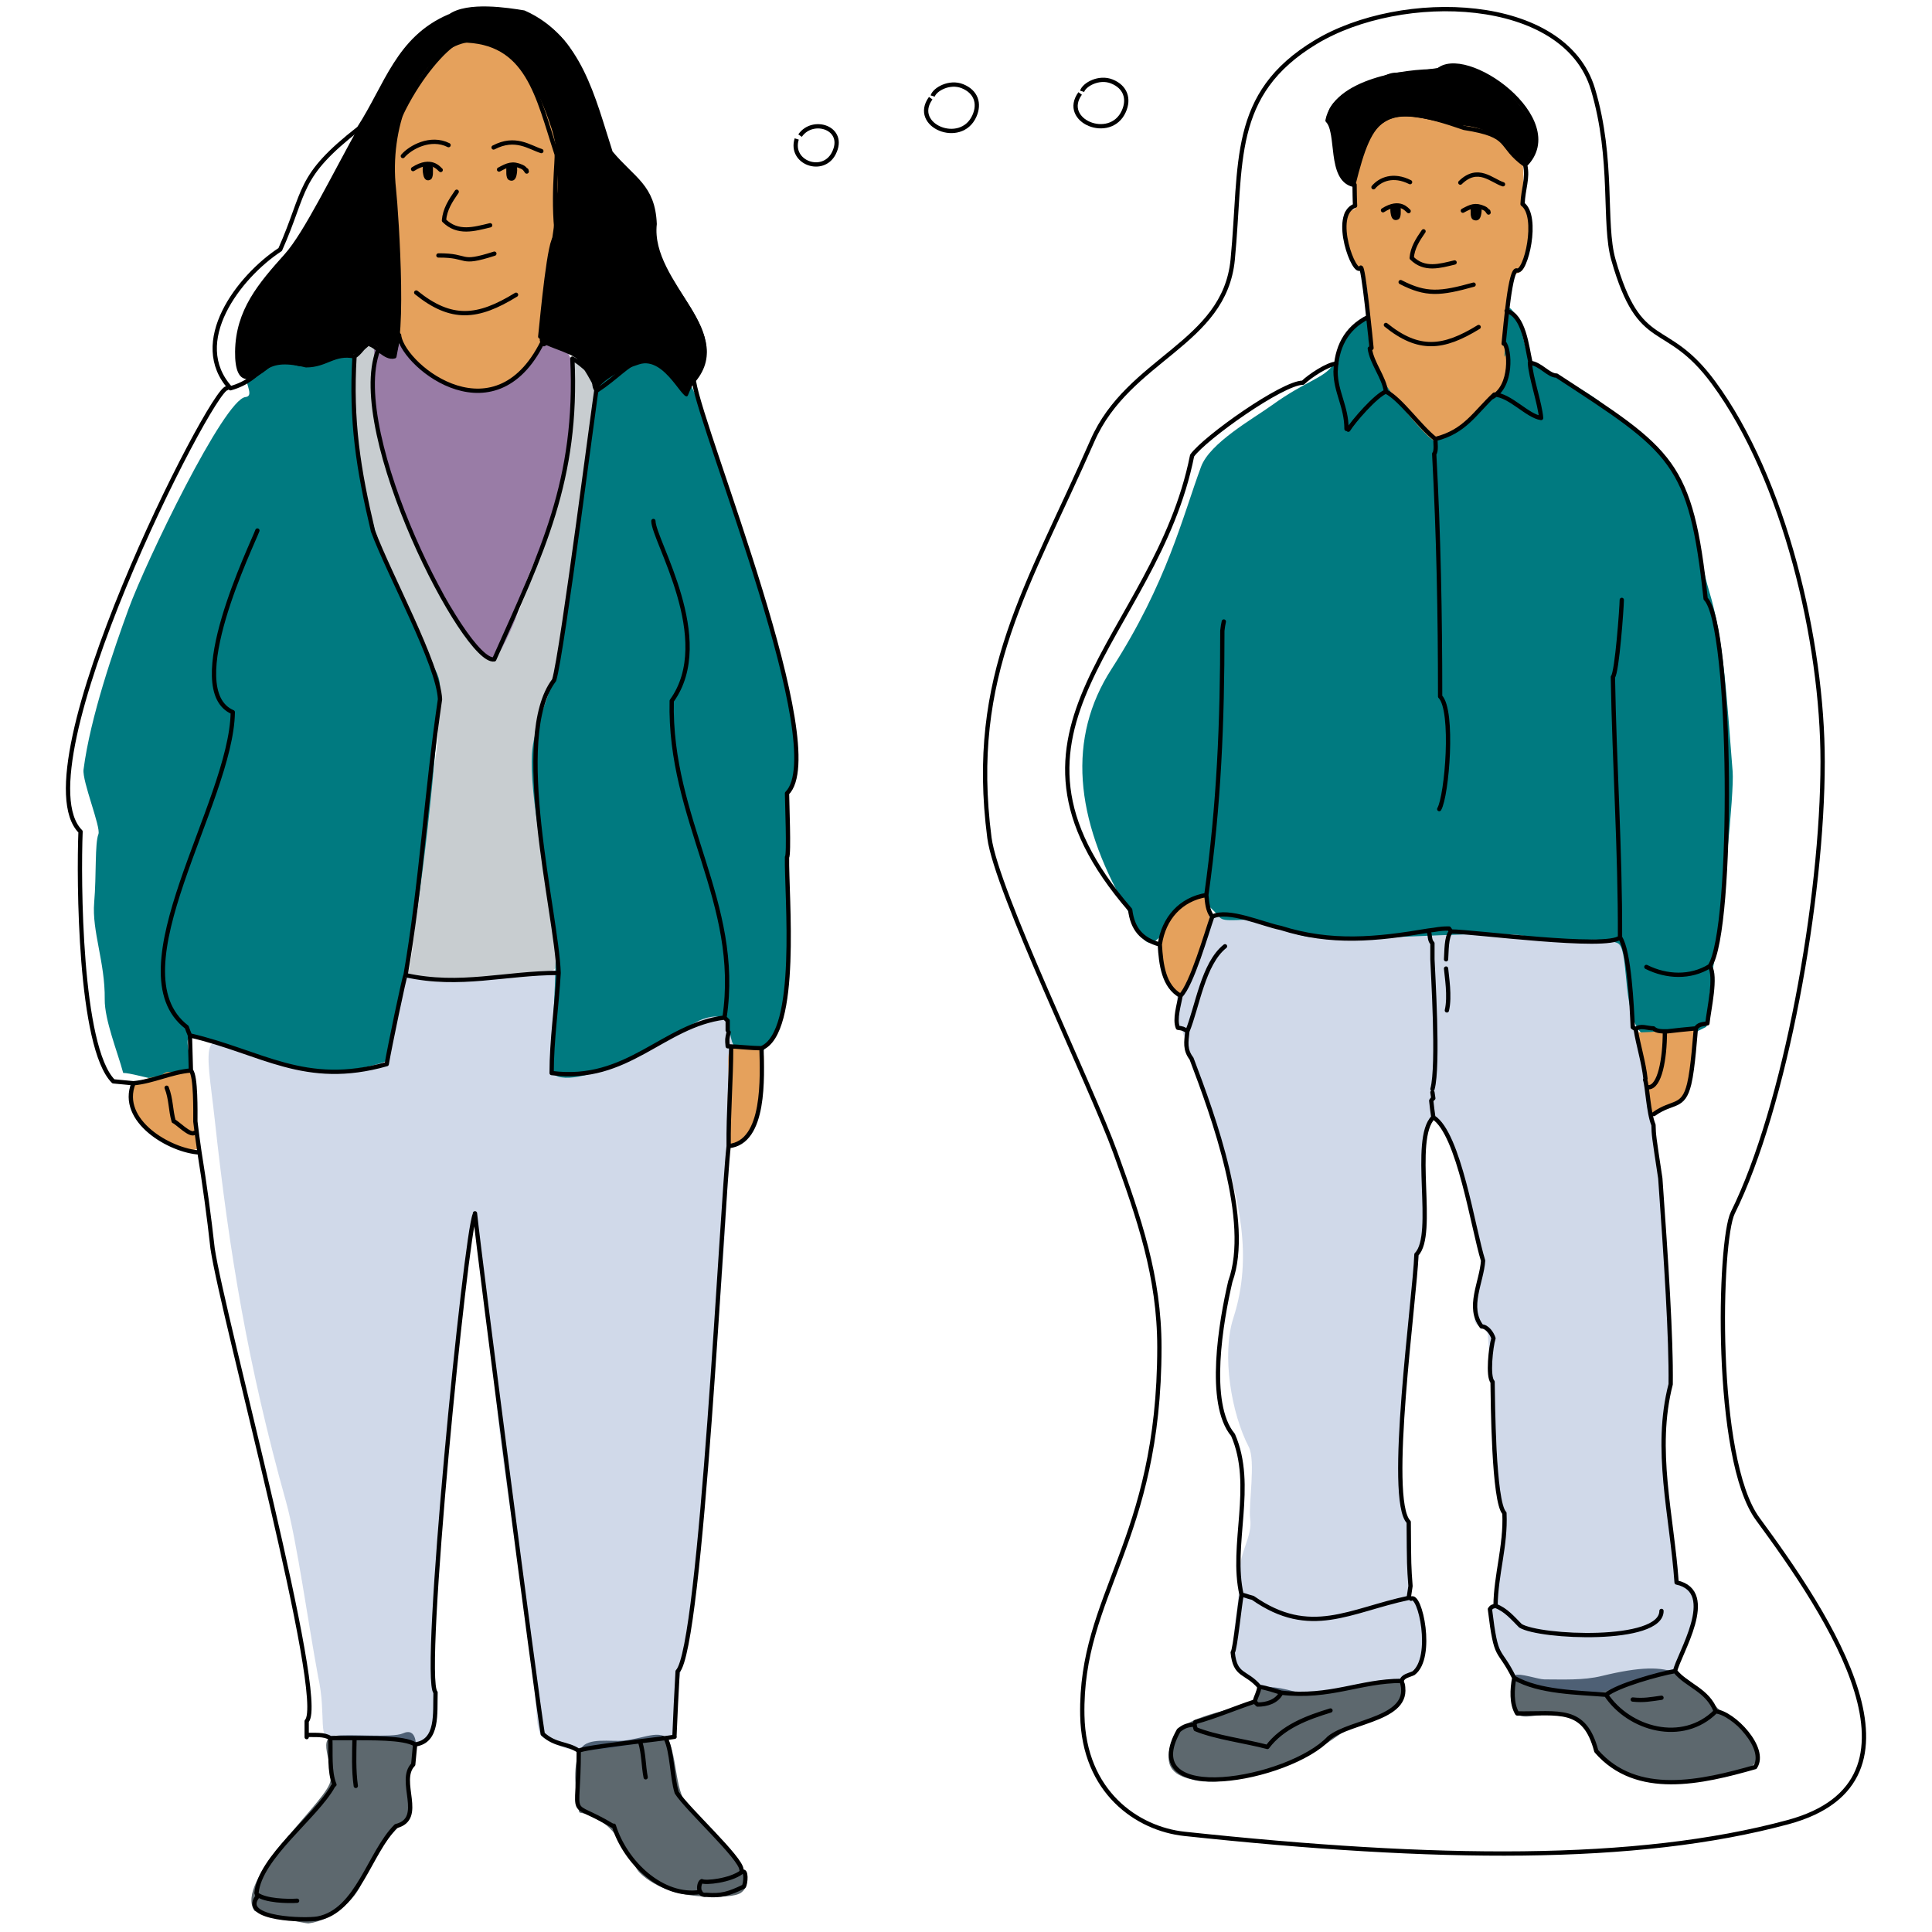 <?xml version="1.0" encoding="utf-8"?>
<!-- Generator: Adobe Illustrator 15.1.0, SVG Export Plug-In  -->
<!DOCTYPE svg PUBLIC "-//W3C//DTD SVG 1.1//EN" "http://www.w3.org/Graphics/SVG/1.1/DTD/svg11.dtd">
<svg version="1.1"
	 xmlns="http://www.w3.org/2000/svg" xmlns:xlink="http://www.w3.org/1999/xlink" xmlns:a="http://ns.adobe.com/AdobeSVGViewerExtensions/3.0/"
	 x="0px" y="0px" width="450px" height="450px" viewBox="-15.341 -1.5 450 450"
	 enable-background="new -15.341 -1.5 450 450" xml:space="preserve">
<defs>
</defs>
<path fill-rule="evenodd" clip-rule="evenodd" fill="#5D686E" d="M346.134,397.691
	c4.081-0.221,7.317,0.092,9.205,5.873c1.82,5.576,6.781,8.062,14.092,9.789
	c4.39,1.035,18.688-0.506,22.32-2.742c6.31-3.881-2.426-9.91-6.893-14.129
	c-7.876-7.441-8.898-12.066-27.174-7.602c-4.224,1.031-8.873,0.783-13.313,0.783
	c-1.438,0-5.657-1.533-6.853-0.979c-0.341,0.158-1.937,6.959,0.681,9.137
	C339.519,398.922,342.5,397.891,346.134,397.691L346.134,397.691z"/>
<path fill-rule="evenodd" clip-rule="evenodd" fill="#5D686E" d="M297.972,401.605
	c-1.576,1.041-6.491,4.801-12.552,7.402c-7.791,3.344-17.35,5.412-22.788,4.072
	c-3.783-0.932-7.657-2.328-4.794-9.711c1.769-4.564,11.046-6.156,18.576-8.117
	c1.735-0.451-0.015-3.441,1.73-3.666c4.876-0.629,8.229,1.406,11.019,1.406
	c5.95,0,8.659-1.826,14.685-2.152c1.976-0.107,5.988-0.723,7.636-0.393
	c0.979,0.195,0.181,2.207-0.196,3.131c-1.411,3.459-2.672,3.896-6.406,5.297
	C303.184,399.512,300.821,399.727,297.972,401.605L297.972,401.605z"/>
<path opacity="0.2" fill-rule="evenodd" clip-rule="evenodd" fill="#164194" d="M262.928,211.114
	c-3.886,9.202-4.184,14.729-4.115,19.61c0.024,1.748-0.381,4.551-0.068,6.156
	c0.211,1.088,1.086,1.162,1.434,2.213c1.884,5.674,5.005,12.359,8.624,24.291
	c4.292,14.148,7.837,27.502,3.13,42.094c-2.771,8.596-0.469,22.236,3.569,29.994
	c1.712,3.293-0.108,13.596,0.348,16.795c0.581,4.086-2.484,7.682-2.422,12.41
	c0.085,6.49-1.641,12.666-1.569,18.455c0.028,2.264,0.514,1.369,0.469,3.596
	c-0.023,1.131,2.903,2.529,4.509,3.551c2.524,1.604,5.755,2.936,10.657,2.873
	c9.357-0.117,20.938-3.443,22.227-2.9c0.736,0.311,0.943-0.279,1.828-0.912
	c1.476-1.055,3.624-2.754,4.34-4.434c1.664-3.902,0.274-9.707-1.057-13.301
	c-0.307-0.828-1.353-0.301-1.513-1.164c-0.539-2.906-0.343-6.342-0.395-9.758
	c-0.068-4.389-0.949-9.461-1.591-13.471c-1.69-10.561-0.202-18.736,0.877-31.18
	c0.785-9.057,2.186-19.17,3.616-30.125c1-7.65-0.062-20.062,1.53-26.438
	c0.09-0.363,1.633-1.754,3.503,2.086c2.243,4.602,8.721,21.355,8.933,30.455
	c0.082,3.457-1.174,6.27-1.53,8.258c-0.404,2.254,0.066,3.566-0.139,5.602
	c-0.165,1.654,2.959,1.807,3.073,3.568c0.424,6.559,1.188,16.234,1.958,24.418
	c0.341,3.609,0.227,8.643,0.654,12.266c0.428,3.621,1.397,5.832,0.774,9.277
	c-0.706,3.91-1.024,11.549-1.578,15.236c-0.377,2.525-1.126,1.225-1.152,3.451
	c-0.032,2.678,0.718,4.938,1.138,7.078c0.593,3.025,2.433,4.904,3.974,7.453
	c0.792,1.311,2.428,1.252,4.864,2.021c6.947,2.191,11.644,2.57,15.962,1.883
	c2.59-0.41,5.438-2.418,8.165-2.395c1.216,0.01,5.093-1.492,6.388-1.873
	c2.003-0.594,2.597-0.268,2.719-0.994c0.575-3.396,5.005-9.492,4.142-16.924
	c-0.23-1.973-3.701-2.455-3.692-2.773c0.224-7.676-2.463-14.084-2.556-21.949
	c-0.057-4.867-0.783-9.729-0.321-15.566c0.407-5.146,1.954-11.182,1.563-16.809
	c-0.925-13.281-1.542-25.922-2.796-37.896c-1.333-12.746-3.35-24.82-5.887-38.779
	c-1.378-7.588-1.04-15.321-3.6-18.328c-6.541-7.685-20.597-1.138-33.055-2.163
	c-3.208-0.265-5.949,0.104-9.547-1.043c-3.285-1.047-11.462,1.658-18.146,1.614
	c-8.374-0.053-18.178-2.674-26.559-4.251
	C270.218,211.566,266.785,212.16,262.928,211.114L262.928,211.114z"/>
<path fill-rule="evenodd" clip-rule="evenodd" fill="#007A80" d="M302.473,72.309
	c-6.919,4.448-5.124,7.833-7.483,11.345c-1.957,2.912-6.344,3.646-14.051,9.211
	c-4.447,3.21-14.462,8.763-16.53,14.343c-4.312,11.628-7.899,27.009-20.866,47.132
	c-10.333,16.034-8.602,34.738,3.332,55.405c1.736,3.006,3.722,8.028,5.277,8.28
	c4.669,0.757,7.461-15.519,15.28-7.302c1.958,2.058,1.005,2.295,7.229,2.007
	c4.594-0.212,10.639,3.813,15.966,4.109c14.732,0.818,32.255-1.265,46.584-0.662
	c3.002,0.126,5.828,1.325,8.993,1.454c5.278,0.216,11.325-1.055,15.199,0.531
	c2.519,1.031,1.277,12.781,4.194,18.934c2.269,4.785,7.441,5.258,16.363,0.645
	c0.813-0.42,0.419-5.352,1.541-12.604c2.446-15.819,5.109-42.073,4.724-46.912
	c-1.419-17.818-2.116-31.021-5.492-42.111c-2.423-7.956-3.642-20.656-7.325-26.862
	c-4.06-6.842-11.271-11.848-18.115-17.167c-5.711-4.438-14.032-7.365-16.062-9.538
	c-1.203-1.288-2.156-8.056-3.135-9.856c-2.932-5.397-3.441-2.559-3.905,12.344
	c-0.206,6.666-7.518,9.024-9.45,11.001
	C315.913,105.059,307.476,74.532,302.473,72.309L302.473,72.309z"/>
<path fill-rule="evenodd" clip-rule="evenodd" fill="#5D686E" d="M69.409,435.327
	c-0.818,5.098-7.322,10.446-12.854,11.17c-0.827,0.109-12.394-2.573-12.644-2.949
	c-4.596-6.896,15.126-23.908,17.49-29.501c1.596-3.78-3.209-10.563,1.072-11.217
	c3.489-0.531,13.606,0.501,15.999-0.586c3.388-1.54,3.166,3.062,2.969,4.21
	c-0.197,1.147-0.506,2.192-1.075,3.589c-1.193,2.931-0.502,7.998,0.001,10.745
	c0.166,0.902-2.088,2.181-4.382,4.856c-1.785,2.081-3.512,4.664-4.682,6.199
	C70.54,432.847,70.183,433.998,69.409,435.327L69.409,435.327z"/>
<path fill-rule="evenodd" clip-rule="evenodd" fill="#5D686E" d="M133.697,434.738
	c3.728,3.622,9.348,5.162,14.106,5.442c4.606,0.271,8.246,0.068,9.485-0.847
	c4.86-3.586-5.613-13.437-9.697-16.86c-5.901-4.949-4.716-10.876-6.743-17.489
	c-1.358-4.435-5.872-1.529-10.959-1.055c-3.008,0.279-8.259-0.789-9.871,1.783
	c-2.105,3.36-1.345,10.033-0.617,14.15c0.33,1.864-0.007-0.453,5.802,3.275
	C129.23,425.724,132.034,433.122,133.697,434.738L133.697,434.738z"/>
<path opacity="0.2" fill-rule="evenodd" clip-rule="evenodd" fill="#164194" d="M78.05,224.172
	c16.344,3.58,26.604,1.787,35.312,0.278c2.218-0.384,0.4,10.635,0.512,15.95
	c0.431,20.409,28.76-5.048,38.775-6.744c5.208-0.883,1.543,38.226,1.265,44.253
	c-1.337,29.023-4.977,54.693-6.956,84.927c-0.599,9.151-2.744,18.897-4.102,26.893
	c-1.027,6.048,0.001,12.3-1.402,13.199c-1.763,1.131-3.436,1.005-7.31,1.522
	c-3.012,0.403-7.44,1.53-13.739,1.798c-4.384,0.187-9.199-2.861-9.515-3.203
	c-1.392-1.508-1.184-6.148-2.074-15.131c-2.316-23.362-8.581-51.569-9.275-74.387
	c-0.191-6.303-4.198-27.06-4.176-31.27c0.009-1.486-1.73,5.882-2.566,12.933
	c-3.594,30.348-7.162,61.905-7.162,93.146c0,5.862,0.717,13.429-1.278,15.619
	c-1.842,2.023-3.753-0.151-8.282-0.624c-2.536-0.266-6.979,0.277-9.304,0.388
	c-3.269,0.157-2.712-1.548-4.303-0.889c-4.163,1.725-1.609-4.349-3.725-13.855
	c-2.223-11.878-4.963-31.734-7.461-40.679
	c-8.886-31.813-13.221-57.896-16.647-89.352
	c-0.903-8.288-2.099-14.673-0.91-16.925c1.213-2.295,4.07,0.278,19.455,5.332
	c10.713,3.519,22.998-4.463,20.862-0.63
	C73.834,247.102,79.278,231.971,78.05,224.172L78.05,224.172z"/>
<path opacity="0.6" fill-rule="evenodd" clip-rule="evenodd" fill="#56256B" d="M70.042,78.557
	c-3.758,17.537,2.267,36.986,12.644,50.576c4.573,5.989,6.717,10.289,10.115,16.858
	c2.793,5.401,4.746,7.568,6.902,5.942c3.595-2.709,6.396-13.169,7.427-17.536
	c0.5-2.115,4.22-9.559,6.446-16.44c4.556-14.09,7.384-36.469,1.984-38.346
	c-1.328-0.461-2.778-1.521-4.206-0.945c-3.143,1.264-6.182,5.583-7.595,7.265
	c-2.562,3.051-14.302,1.97-17.491-0.421c-2.21-1.657-5.314-6.004-8.046-6.734
	C73.67,77.559,69.778,80.4,70.042,78.557L70.042,78.557z"/>
<path fill-rule="evenodd" clip-rule="evenodd" fill="#C8CDD0" d="M77.628,225.861
	c7.19,0,30.582,2.255,36.246-1.685c2.685-1.868-4.212-41.88-4.212-50.371
	c0-5.383,2.368-12.275,4.622-19.108c3.562-10.805,4.335-24.978,4.86-32.309
	c0.192-2.68,2.049-16.692,4.144-33.92c0.455-3.745-1.011-8.614-3.3-9.702
	c-3.104-1.474-1.649,6.529-2.459,16.354c-0.715,8.669-2.326,18.827-3.235,21.368
	c-3.576,9.986-9.587,28.834-14.33,35.611c-1.323,1.89-7.599-5.311-12.746-15.139
	c-6.212-11.862-12.175-28.5-13.875-37.106c-0.373-1.892-1.936-8.936-2.022-9.866
	c-0.459-4.956,2.466-13.721-2.125-11.646c-2.561,1.158-2.15,5.934-2.661,9.274
	c-1.292,8.454,1.8,23.662,6.177,36.395c4.959,14.43,13.703,30.856,13.977,35.885
	c0.776,14.271-2.069,21.215-3.583,34.354
	C82.007,203.771,80.623,233.849,77.628,225.861L77.628,225.861z"/>
<path fill-rule="evenodd" clip-rule="evenodd" fill="#007A80" d="M162.556,243.14
	c0.959-2.144,2.584-2.403,3.627-6.193c4.093-14.874,1.171-40.894,2.11-53.407
	c0.124-1.656,2.124-5.893,1.897-9.183c-0.81-11.753-3.996-24.305-7.428-35.528
	c-3.836-12.54-7.779-22.466-10.958-33.087
	c-1.211-4.045-3.924-12.955-6.091-17.249c-2.168-4.294-5.237-4.249-8.966-6.16
	c-2.486-1.274-6.109,2.945-9.175,2.12c-5.323-1.433-5.16,13.591-5.693,17.918
	c-2.415,19.608-4.592,38.855-8.724,55.393c-0.876,3.509-4.284,10.685-4.596,16.344
	c-0.515,9.357,2.869,25.81,4.261,33.417c0.629,3.44,1.389,9.065,1.259,14.973
	c-0.287,12.997-1.584,25.322-0.622,26.12c2.848,2.362,10.558-0.365,14.934-2.36
	c7.294-3.327,13.713-6.899,18.356-9.651c1.7-1.007,5.502-2.146,6.809-0.527
	c1.307,1.616,1.138,5.108,2.158,6.074
	C158.594,244.877,162.303,242.29,162.556,243.14L162.556,243.14z"/>
<path fill-rule="evenodd" clip-rule="evenodd" fill="#007A80" d="M13.354,248.409
	c-1.267-4.753-4.364-12.345-4.302-17.155c0.111-8.594-3.025-15.898-2.457-22.543
	c0.546-6.39,0.124-13.712,0.988-15.927c0.617-1.583-3.815-12.324-3.464-15.049
	c1.567-12.169,7.057-28.015,10.495-37.432
	c4.029-11.035,22.25-48.783,27.215-49.32c1.88-0.203,0.287-2.532,0.141-4.582
	C40.901,71.362,66.911,66.41,66.867,81.262c-0.052,17.094,2.215,33.382,6.573,44.895
	c2.981,7.877,7.813,17.078,11.354,25.52c1.97,4.7,2.639,4.363,2.234,9.806
	c-2.007,26.98-5.254,54.199-9.399,71.331c-2.222,9.185-1.45,12.393-3.663,13.116
	c-5.517,1.808-16.97,4.194-29.421-1.313c-8.193-3.623-15.18-4.589-15.74-4.474
	c-1.437,0.299,1.042,6.704,0.355,9.108
	C28.139,252.825,16.356,248.39,13.354,248.409L13.354,248.409z"/>
<path fill-rule="evenodd" clip-rule="evenodd" fill="#E5A15C" d="M29.581,247.776
	c-2.015,1.02-4.427,0.533-5.479,0.421c-1.313-0.141-1.479,0.975-2.95,1.053
	c-2.099,0.114-4.765,1.431-5.48,2.107c-3.359,3.179,6.529,17.255,14.963,14.754
	C31.598,265.826,29.458,249.913,29.581,247.776L29.581,247.776z"/>
<path fill-rule="evenodd" clip-rule="evenodd" fill="#E5A15C" d="M154.334,250.094
	c-0.271,4.988-0.252,7.033-0.002,12.224c0.273,5.652,1.857,2.311,3.796,0.842
	c3.706-2.808,4.426-12.532,4.426-18.445c0-2.855-4.855-2.366-6.112-2.629
	C153.369,241.442,154.496,247.113,154.334,250.094L154.334,250.094z"/>
<path fill-rule="evenodd" clip-rule="evenodd" fill="#E5A15C" d="M264.104,207.002
	c-4.283,2.447-9.54,6.073-9.399,11.16c0.123,4.43,2.494,10.836,4.541,11.898
	c1.229,0.637,1.214-0.902,3.683-5.242c1.433-2.52,2.937-8.326,3.329-9.984
	C266.554,213.568,266.376,205.904,264.104,207.002L264.104,207.002z"/>
<path fill-rule="evenodd" clip-rule="evenodd" fill="#E5A15C" d="M365.517,238.914
	c3.814,0.273,12.377-1.023,13.92-0.887c0.837,0.076-0.548,9.928-2.021,15.244
	c-0.964,3.484-4.447,2.537-7.788,4.439c-0.682,0.389-3.122-13.986-3.329-15.273
	C365.927,240.129,366.062,239.117,365.517,238.914L365.517,238.914z"/>
<path fill-rule="evenodd" clip-rule="evenodd" fill="#E5A15C" d="M305.216,25.125
	c-3.006,5.701-5.796,15.135-4.817,21.219c0.317,1.974-2.76,0.179-2.622,2.274
	c0.214,3.259-0.043,5.063,0.297,6.773c0.639,3.205,2.112,4.337,3.637,6.679
	c0.915,1.405,1.441,3.482,1.548,5.342c0.345,6.004-0.447,8.218,0.785,14.099
	c1.108,5.292,12.382,18.44,14.485,19.576c0.92,0.497,7.124-2.699,11.642-7.75
	c1.767-1.976,3.715-3.086,4.722-5.525c0.744-1.799,1.471-6.799,0.866-8.26
	c-0.132-0.317-1.185,6.008-0.36-2.178c0.417-4.127-0.092-11.16,1.731-14.661
	c0.315-0.603,1.785-0.364,2.612-2.103c0.828-1.739,1.016-5.456,1.112-7.714
	c0.06-1.397,0.068-4.105-0.468-5.243c-0.538-1.137-1.621-0.706-1.404-2.084
	c1.286-8.096-0.113-14.529-2.051-15.549c-4.633-2.442-12.325-6.459-17.618-6.459
	C316.174,23.56,304.108,24.42,305.216,25.125L305.216,25.125z"/>
<path fill-rule="evenodd" clip-rule="evenodd" d="M298.455,19.742c-0.886,0.59-4.878,3.25-4.514,6.142
	c0.349,2.769,1.501,5.915,1.867,8.792c0.441,3.454,2.66,6.19,3.233,6.586
	c1.717,1.189,2.631-6.827,3.717-9c5.372-10.744,12.781-5.432,22.891-4.5
	c6.679,0.616,10.087,4.342,13.597,9.195c0.453,0.626,3.258-4.195,3.131-6.065
	c-0.514-7.562-13.265-18.322-19.663-17.119c-4.097,0.771-8.896,1.499-13.205,1.664
	c-2.098,0.08-4.855,2.222-6.848,2.543
	C300.729,18.293,298.162,20.084,298.455,19.742L298.455,19.742z"/>
<path fill-rule="evenodd" clip-rule="evenodd" fill="#E5A15C" d="M91.009,5.433
	C72.153,23.242,75.005,26.729,75.005,51.552c0,13.337-2.914,20.273,3.72,27.835
	c1.531,1.745,2.973,4.521,5.756,6.28c23.718,14.992,31.799-16.336,31.799-35.168
	c0-8.006,0.326-21.925-2.948-29.061c-2.381-5.192-5.313-9.572-10.108-12.636
	C99.939,6.705,93.672,7.8,91.009,5.433L91.009,5.433z"/>
<path fill-rule="evenodd" clip-rule="evenodd" d="M89.114,2.484
	C76.805,4.243,59.893,47.737,50.998,57.659
	c-6.089,6.792-11.467,13.013-11.583,22.744c-0.101,8.517,3.828,7.654,9.342,2.503
	c1.089-1.018,3.906,0.664,5.61,0.866c2.979,0.352,5.699-1.267,8.631-1.853
	c2.683-0.536,5.733-0.917,7.681-3.012c1.258-1.354,3.528,2.45,4.957,2.97
	C79.875,83.418,77.51,48.091,76.9,42.496c-3.172-29.086,23.755-52.757,36.221-14.109
	c3.146,9.752,0.518,23.853-1.407,35.121c-1.009,5.902-1.361,12.35-1.33,14.368
	c0.015,0.962,7.82,2.923,8.845,4.422c7.979,11.672-0.732,5.908,14.32,1.053
	c6.136-1.979,10.462,9.5,11.372,7.161c1.707-4.393,4.211-6.919,4.281-9.887
	c0.155-6.529-4.996-11.966-10.599-21.28c-3.311-5.506-0.266-8.913-3.205-15.581
	c-1.665-3.779-5.528-5.661-7.827-9.132c-2.299-3.471-3.035-8.531-4.341-11.929
	c-3.115-8.1-5.073-15.284-12.846-19.374C102.477-0.834,93.699,0.419,89.114,2.484
	L89.114,2.484z"/>
<path fill="none" stroke="#000000" stroke-width="1" stroke-linecap="round" stroke-linejoin="round" stroke-miterlimit="22.926" d="
	M111.354,78.666c8.748-5.275,4.382-17.334,3.378-23.134
	c-1.672-9.666-0.104-20.435-0.443-21.171c-4.383-13.298-6.579-26.454-22.18-26.454
	c-4.702,0.751-21.213,21.816-17.377,37.396"/>
<path fill-rule="evenodd" clip-rule="evenodd" d="M105.059,37.338
	c0.095,0.528,0.087,1.188-0.094,2.007c-0.289,1.307-1.101,1.415-1.742,1.101
	c-0.33-0.162-0.473-0.466-0.565-0.938c-0.031-0.158-0.065-0.347-0.062-0.547
	c0.018-1.064-0.05-1.172,0.016-1.399C102.887,36.6,104.944,36.698,105.059,37.338
	L105.059,37.338z"/>
<path fill-rule="evenodd" clip-rule="evenodd" d="M83.168,37.245
	c-0.09,0.528-0.082,1.189,0.089,2.007c0.273,1.308,1.04,1.416,1.646,1.102
	c0.312-0.161,0.447-0.466,0.533-0.939c0.03-0.158,0.062-0.347,0.059-0.546
	c-0.017-1.064,0.048-1.172-0.015-1.399C85.22,36.507,83.277,36.605,83.168,37.245
	L83.168,37.245z"/>
<path fill="none" stroke="#000000" stroke-width="1" stroke-linecap="round" stroke-linejoin="round" stroke-miterlimit="22.926" d="
	M80.874,37.884c4.325-2.761,6.098,0.019,6.43,0.211 M100.896,37.99
	c2.013-1.075,3.097-1.632,5.322-0.634c0.568,0.255,0.753,0.551,1.08,1.036
	c0.078,0.116,0.104,0.115-0.026-0.243 M81.349,404.816
	c-0.148,1.561-0.297,3.12-0.445,4.68c-3.789,3.79,2.897,12.631-4.012,14.34
	c-6.206,6.204-8.921,19.763-18.23,21.527c-2.787,0.527-17.862,0.202-14.167-4.944
	 M53.861,441.219c-2.303,0.149-7.348,0.019-9.354-1.468 M44.402,439.436
	c0.743-8.321,13.893-17.793,17.831-24.926 M148.123,436.656
	c0.804,0.496,6.624-0.11,9.244-2.082c1.297-0.976,0.981,2.819,0.507,3.359
	c-3.474,1.682-5.293,2.209-8.698,1.906C146.93,440.14,147.375,436.955,148.123,436.656
	L148.123,436.656z M147.807,439.184c-8.84,1.411-17.507-6.83-20.182-15.448
	 M157.359,434.001c0-2.674-12.629-14.115-15.081-17.978
	c-1.115-3.642-1.04-9.51-2.526-12.556c-0.297-0.074-0.52-0.148-0.743-0.148
	 M127.309,423.735c-10.771-6.464-7.849-0.197-7.849-17.433 M67.53,414.475
	c-0.52-3.714-0.371-7.429-0.297-11.144 M62.554,414.177
	c-1.264-3.119-0.817-7.429-0.966-10.846 M135.048,412.469
	c-0.52-2.674-0.446-5.571-1.263-8.172 M119.46,406.303
	c-2.749-1.857-5.423-1.188-8.395-3.938c-1.709-10.698-14.541-109.498-15.776-121.263
	 M119.46,406.303c0.817-0.817,20.024-2.823,22.328-3.27 M81.349,404.816
	c-2.526-1.708-10.995-1.412-14.115-1.485 M81.349,404.816
	c5.423-0.743,4.606-7.28,4.755-12.109c-3.289-3.288,7.005-106.594,9.15-111.36
	 M61.588,403.331c-1.412-0.966-3.715-0.669-5.498-0.743 M61.588,403.331
	c1.856,0,3.714,0,5.646,0 M56.09,403.108c0-0.224,0-0.371,0-0.521 M56.09,402.588
	c0-1.114,0-2.154,0-3.195c4.881-4.88-19.458-93.712-21.915-110.099
	c-0.817-7.429-1.858-15.006-3.046-22.361 M141.747,403.021
	c0.223-5.095,0.446-10.19,0.743-15.211
	c5.526-5.573,10.355-109.439,11.887-122.363 M31.128,266.933
	C24.293,266.562,12.258,259.578,15.75,250.812 M31.128,266.933
	c-0.372-2.451-0.668-4.828-0.966-7.205 M154.376,265.447
	c-0.084-7.694,0.583-15.602,0.583-23.166 M162.028,242.641
	c0.148,6.611,0.966,21.989-7.652,22.807 M29.941,262.366
	c-1.028,0.755-4.087-2.49-4.83-2.714c-0.743-2.6-0.595-5.199-1.634-7.801
	 M30.163,259.728c0-2.156,0.148-10.698-1.04-11.888 M15.75,250.812
	c-1.56-0.149-3.12-0.298-4.68-0.446c-7.949-7.949-8.098-47.1-7.651-58.168
	c-14.657-14.656,30.477-103.368,34.074-103.265 M15.75,250.812
	c4.68-0.446,8.766-2.6,13.373-2.973 M153.411,235.508
	c-14.338,1.784-22.51,15.229-40.266,12.927c0-7.726,1.189-15.601,1.635-23.327
	 M79.12,225.628c-0.223,0-3.789,17.161-4.383,20.726
	c-19.093,5.425-29.122-2.821-45.837-6.686 M29.123,247.84
	c-0.074-2.748-0.148-5.497-0.223-8.172 M162.028,242.641
	c-2.674,0-5.274-0.372-7.875-0.446 M162.028,242.641
	c8.841-3.642,5.795-35.288,5.943-44.5c0.52-0.52,0-13.149,0-14.858
	c10.4-10.401-19.674-83.603-21.68-95.935 M154.153,242.194
	c-0.148-1.634-0.148-1.634,0.223-3.269 M28.9,239.668
	c-0.298-0.669-0.521-1.337-0.743-1.932c-17.013-13.074,10.425-52.331,10.722-73.354
	c-12.103-5.166,4.619-39.196,5.733-42.316 M154.153,238.48c0-0.744,0-1.486,0-2.23
	c-0.297-0.296-0.52-0.519-0.743-0.742 M153.411,235.508
	c4.012-26.744-12.964-46.054-12.295-73.764c10.316-14.318-4.271-37.438-4.271-41.895
	 M114.78,225.107c-12.48,0-22.882,3.343-35.66,0.521 M79.12,225.628
	c3.64-20.95,4.903-43.089,8.024-64.262c-0.373-8.097-11.813-28.973-15.602-39.151
	c-3.417-14.412-5.201-25.705-4.309-40.711 M114.78,225.107
	c-0.521-14.115-11.168-54.91-1.054-68.183c1.908-6.136,9.746-68.165,9.969-68.314
	 M117.974,82.024c1.337,28.23-7.058,45.094-18.201,70.056
	c-6.761,1.114-34.447-52.67-27.053-72.026 M123.695,89.454
	c-0.892-0.892-0.52-2.452-0.52-3.715 M145.239,88.19
	c-11.233-11.233-12.512-4.649-21.544,1.263 M38.334,88.933
	c-9.732-10.698,1.932-26.001,11.589-32.316
	c6.166-13.892,3.789-16.864,18.35-28.23c6.463-9.955,9.063-20.95,21.025-26.076
	 M67.233,81.504c-4.829-0.966-6.538,2.081-11.292,2.081
	c-11.069-2.675-9.36,3.045-17.607,5.349 M145.239,88.19
	c11.812-11.812-9.658-23.327-8.097-37.517c-0.372-8.841-4.978-10.326-10.252-16.641
	c-4.086-12.63-7.132-26.819-20.207-32.614c-3.566-0.594-13.164-2.125-17.25,0.886
	 M111.562,77.059c-10.967,24.067-32.566,7.164-33.928-0.235 M123.175,85.739
	c-1.932-0.966-3.046-2.6-5.201-3.714 M117.974,82.024 M77.634,76.823
	c-0.594,1.338-0.816,3.27-1.114,4.681c-2.154,0.595-4.16-2.674-6.314-2.971
	c-1.041,0.891-1.783,2.229-2.972,2.971 M77.634,76.613
	c-5.4-6.771-5.946-19.849-2.878-30.838 M110.49,76.896
	c0.528-5.03,2.218-23.388,3.648-23.089 M104.857,67.155
	c-8.915,5.498-15.081,6.092-23.253-0.52 M99.804,57.585
	C91.265,60.327,94.223,57.942,86.774,58 M98.824,50.97
	c-3.714,0.892-7.562,2.07-10.757-1.125c0.223-2.6,1.486-4.532,2.972-6.686
	 M110.754,33.687c-2.823-0.891-6.05-3.499-11.129-0.839 M78.491,34.849
	c1.705-2.001,6.424-4.662,10.647-2.543"/>
<path fill-rule="evenodd" clip-rule="evenodd" d="M329.696,46.822
	c0.096,0.49,0.088,1.103-0.094,1.863c-0.291,1.215-1.111,1.315-1.758,1.024
	c-0.333-0.15-0.477-0.433-0.569-0.872c-0.031-0.146-0.066-0.323-0.063-0.508
	c0.018-0.988-0.051-1.089,0.017-1.3
	C327.506,46.137,329.581,46.228,329.696,46.822L329.696,46.822z"/>
<path fill-rule="evenodd" clip-rule="evenodd" d="M308.556,46.735
	c-0.092,0.49-0.083,1.104,0.09,1.864c0.275,1.215,1.054,1.315,1.667,1.024
	c0.315-0.15,0.452-0.433,0.54-0.872c0.029-0.146,0.062-0.323,0.06-0.508
	c-0.017-0.988,0.048-1.089-0.014-1.3C310.634,46.05,308.667,46.141,308.556,46.735
	L308.556,46.735z"/>
<path fill="none" stroke="#000000" stroke-width="1" stroke-linecap="round" stroke-linejoin="round" stroke-miterlimit="22.926" d="
	M306.785,47.476c4.018-2.565,5.665,0.017,5.974,0.196 M325.386,47.574
	c1.87-1,2.877-1.516,4.944-0.589c0.527,0.236,0.7,0.512,1.003,0.962
	c0.073,0.107,0.097,0.106-0.023-0.226 M311.122,390.004
	c2.968,8.973-11.733,9.111-16.91,13.322c-9.247,9.869-45.275,16.287-34.992-1.795
	c1.312-1.035,1.934-1.174,3.659-1.381 M384.28,397.113
	c4.072,0.346,12.079,8.627,9.18,12.975c-12.354,3.52-27.606,7.109-36.993-3.725
	c-2.761-10.492-8.696-8.629-18.428-8.768c-1.381-2.277-1.174-5.658-0.69-8.281
	 M294.557,396.906c-5.453,1.656-11.181,3.797-14.701,8.49
	c-5.177-1.381-12.009-2.209-16.702-4.141c-0.139-0.414-0.207-0.76-0.275-1.105
	 M384.28,397.113c-7.729,7.73-20.222,4.143-25.536-3.865 M262.878,400.15
	c0.068-0.207,0.137-0.414,0.206-0.553c4.763-1.311,9.18-3.244,13.804-4.762
	 M384.28,397.113c-1.863-5.039-6.763-6.004-9.455-9.387 M283.1,392.766
	c-1.035,2.07-3.383,2.76-5.521,2.76c-0.276-0.275-0.482-0.482-0.69-0.689
	 M276.888,394.836c0.345-1.242,0.967-2.209,1.104-3.451 M371.65,393.939
	c-2.484,0.344-4.141,0.689-6.694,0.414 M311.122,390.004
	c-9.732,0-16.564,4.072-28.021,2.762 M358.744,393.248
	c-6.557-0.551-15.529-0.551-21.396-3.934 M374.825,387.727
	c-3.864,0.689-13.32,3.312-16.081,5.521 M283.1,392.766
	c-1.588-0.484-3.313-1.104-5.107-1.381 M277.993,391.385
	c-3.105-3.658-5.659-2.348-6.212-8.006c0.553-0.553,1.657-11.457,2.07-13.389
	 M311.122,390.004c0.344-1.172,1.795-1.311,2.761-1.793
	c4.831-3.658,1.528-18.852-0.571-17.33 M337.348,389.314
	c-3.728-7.523-4.141-3.52-5.659-16.012c0.413-0.621,0.69-0.621,1.311-0.76
	 M374.825,387.727c0.76-3.797,10.215-18.496,0.345-20.637
	c-1.104-15.734-5.314-30.92-1.38-46.172c0.139-10.697-1.049-28.799-2.415-47.967
	c-1.52-10.008-1.52-10.008-1.589-12.424 M371.65,373.717
	c0,7.523-28.436,6.211-32.852,3.451c-1.795-1.795-3.383-3.727-5.799-4.625
	 M313.192,367.918c-0.138,0.898-0.275,1.795-0.414,2.762
	c-13.734,2.898-22.915,9.387-36.304,0c-1.656-0.414-1.932-0.689-2.623-0.689
	 M333,372.543c0.069-7.316,2.416-13.941,2.07-21.602
	c-2.554-2.555-2.69-26.297-2.76-30.576c-1.174-1.174-0.414-8.213,0.206-10.145
	 M273.851,369.99c-2.691-11.734,3.176-25.4-2.001-37.271
	c-6.143-7.314-2.761-26.57-0.621-35.75c5.038-13.941-3.935-38.443-9.042-51.902
	c-1.587-2.07-1.242-3.865-0.967-6.35 M313.192,367.918
	c-0.345-4.691-0.345-4.691-0.414-14.906c-5.177-5.178,1.449-52.178,1.795-62.324
	c4.624-4.623-1.243-26.779,3.933-31.955 M332.516,310.221
	c-0.344-1.105-1.449-2.762-2.76-2.762c-3.451-4.486,0-10.283,0.345-15.322
	c-2.347-7.521-5.591-29.607-11.596-33.404 M369.786,260.527
	c-1.172-2.83-1.42-9.078-1.955-10.549 M379.657,238.027
	c-0.137,1.248-0.647,9.236-1.551,12.955c-1.411,5.801-3.79,3.832-8.222,7.002
	 M318.505,258.732c-0.206-1.311-0.344-2.623-0.483-3.865
	c0.14-0.207,0.277-0.414,0.483-0.553c-0.068-0.482-0.138-0.965-0.206-1.379
	 M367.923,249.76c-0.414-3.865-1.657-7.66-2.277-11.525 M368.712,251.738
	c2.518-0.16,3.717-6.416,3.731-12.924 M261.22,238.717
	c-0.826-0.621-1.172-0.689-2.207-0.828c-0.829-2,0.276-5.383,0.62-7.453
	 M261.22,238.717c2.348-5.729,3.659-15.737,8.767-19.809 M373.031,238.717
	c-1.104,0-2.485,0.07-3.245-0.689 M373.031,238.717
	c2.208-0.275,4.417-0.482,6.626-0.689 M365.646,238.234
	c-0.276-0.207-0.483-0.346-0.69-0.482c-0.208-4.832-0.828-17.739-2.968-20.913
	 M365.646,238.234c1.035-1.037,2.761-0.207,4.14-0.207 M379.657,238.027
	c0.689-1.035,1.519-0.898,2.691-1.174c0.346-3.312,2.14-10.975,0.552-13.321
	 M259.633,230.436c-3.934-2.209-4.556-7.247-4.83-11.941 M259.633,230.436
	c2.623-2.623,6.074-14.701,7.385-18.428 M318.311,252.152
	c1.496-5.42,0.057-27.791-0.012-30.207 M321.664,233.844
	c0.771-3.262-0.052-8.021-0.189-9.747 M382.9,223.532
	c-4.486,2.771-10.077,2.544-14.771,0.19 M382.9,223.532
	c5.659-8.488,5.246-79.37-0.966-85.582c-3.451-32.024-7.661-34.302-34.717-51.971
	c-1.932,0-3.727-2.761-6.211-2.968 M318.299,221.945c0-1.241,0-2.484,0-3.727
	c-0.828-0.828-0.414-2.002-0.967-2.968 M321.474,221.945
	c0.138-1.655,0-5.314,1.174-6.488 M254.803,218.494
	c-4.28-1.172-6.35-3.657-6.902-8.075c-36.648-42.308,5.936-63.083,14.425-105.805
	c2.968-4.141,21.051-16.978,25.812-16.978c1.449-1.45,5.867-4.418,7.799-4.418
	 M254.803,218.494c0.896-6.142,4.899-10.559,10.835-11.525 M317.333,215.251
	c-12.146,2.071-22.638,3.105-34.37-0.621c-4.211-0.828-12.217-4.486-15.944-2.623
	 M361.988,216.839c-2.83,2.829-34.371-1.381-39.34-1.381 M361.988,216.839
	c0.069-20.43-1.312-40.376-1.656-60.667c0.966-0.966,2.071-16.357,2.071-17.945
	 M322.648,215.458c-0.208-0.276-0.345-0.483-0.483-0.689
	c-2.484,0-2.761,0.276-4.832,0.483 M267.018,212.007
	c-1.104-1.519-1.172-3.175-1.38-5.039 M265.638,206.969
	c2.968-21.188,3.728-40.168,3.728-61.564c0.069-0.759,0.206-1.449,0.345-2.14
	 M319.886,186.954c1.795-3.106,3.451-22.983,0.207-26.227
	c0-19.049-0.344-37.477-1.38-56.526c0.553-0.552,0.276-2.623,0.276-3.451
	 M318.99,100.75c-3.658-2.83-8.076-9.317-11.526-11.043 M318.99,100.75
	c6.901-1.726,9.11-6.004,13.734-10.353 M298.284,98.404
	c0-5.246-2.543-8.593-2.543-13.424 M298.703,98.587
	c1.174-1.932,6.414-7.983,8.761-8.88 M341.006,83.012
	c0.137,3.175,2.399,9.676,2.606,12.851c-3.244-0.483-7.23-5.328-10.889-5.465
	 M307.463,89.707c-0.413-3.312-3.267-6.575-3.75-10.026 M332.125,91.05
	c4.891-2.527,4.201-11.271,2.859-12.717 M295.741,85.083
	c0.22-5.482,2.229-10.065,7.619-12.76 M341.104,82.821
	c-0.828-3.727-1.528-10.813-5.532-11.917 M334.887,78.534
	c0.489-4.672,1.571-17.619,3.095-17.048c2.03,0.761,5.215-12.597,1.312-15.452
	c0.138-3.658,1.298-5.942,0.608-9.117 M329.066,74.67
	c-8.281,5.106-14.011,5.659-21.603-0.484 M304.108,79.564
	c-0.098-1.044-1.917-19.756-2.531-18.701c-1.369,2.354-6.968-12.436-1.294-14.453
	c-0.068-0.828-0.117-4.112-0.117-4.871 M327.893,64.8
	c-7.737,2.156-11.055,2.484-16.996-0.592 M323.461,59.632
	c-3.451,0.829-7.025,1.924-9.994-1.044c0.208-2.416,1.381-4.21,2.761-6.211
	 M299.872,41.541c-5.729-1.38-3.243-12.216-6.005-14.977
	c1.795-9.179,18.014-11.595,25.537-11.457c6.35-6.35,30.989,11.319,20.498,21.81
	 M299.872,41.541c4.142-16.702,6.97-19.808,25.812-13.251
	c11.457,1.794,7.73,4.003,14.218,8.627 M334.741,41.423
	c-2.623-0.828-5.817-4.423-9.948-0.387 M304.572,42.112
	c1.584-1.859,4.599-3.157,8.522-1.189 M299.388,32.085L299.388,32.085
	L299.388,32.085z M299.181,31.188L299.181,31.188L299.181,31.188z"/>
<path fill="none" stroke="#000000" stroke-miterlimit="10" d="M388.263,280.973
	c12.184-24.568,20.923-73.035,20.923-105.051c0-28.036-8.86-65.812-25.406-88.283
	c-11.176-15.177-17.091-6.683-23.333-28.667
	c-2.403-8.464,0.143-23.274-4.759-39.693c-6.574-22.024-44.625-23.004-64.574-10.974
	c-20.107,12.126-17.147,28.104-19.334,50.667
	c-1.909,19.7-24.255,22.982-32.666,42.167c-14.903,33.996-28.939,54.47-24,92.5
	c1.613,12.418,23.771,57.908,29.333,73.334
	c5.495,15.24,10.255,28.811,10.255,45.334c0,45.332-18.495,57.568-17.951,85.727
	c0.345,17.867,12.796,26.432,23.784,27.605
	c58.436,6.246,105.222,6.82,140.586-2.729
	c35.497-9.586,9.319-48.363-7.042-70.605
	C383.78,338.305,385.032,287.488,388.263,280.973z"/>
<path fill="none" stroke="#000000" stroke-miterlimit="10" d="M170.231,30.866
	c-1.729,5.512,6.108,8.346,8.64,3.332c2.968-5.876-4.883-8.451-7.862-4.111"/>
<path fill="none" stroke="#000000" stroke-miterlimit="10" d="M201.439,21.366
	c-4.612,6.359,7.021,11.223,10.174,4.148c1.311-2.94,0.35-5.678-2.791-6.94
	c-3.008-1.208-6.446,0.729-6.925,2.292"/>
<path fill="none" stroke="#000000" stroke-miterlimit="10" d="M236.246,20.267
	c-4.612,6.358,7.021,11.223,10.174,4.148c1.311-2.94,0.35-5.679-2.791-6.94
	c-3.008-1.208-6.445,0.729-6.925,2.292"/>
</svg>
